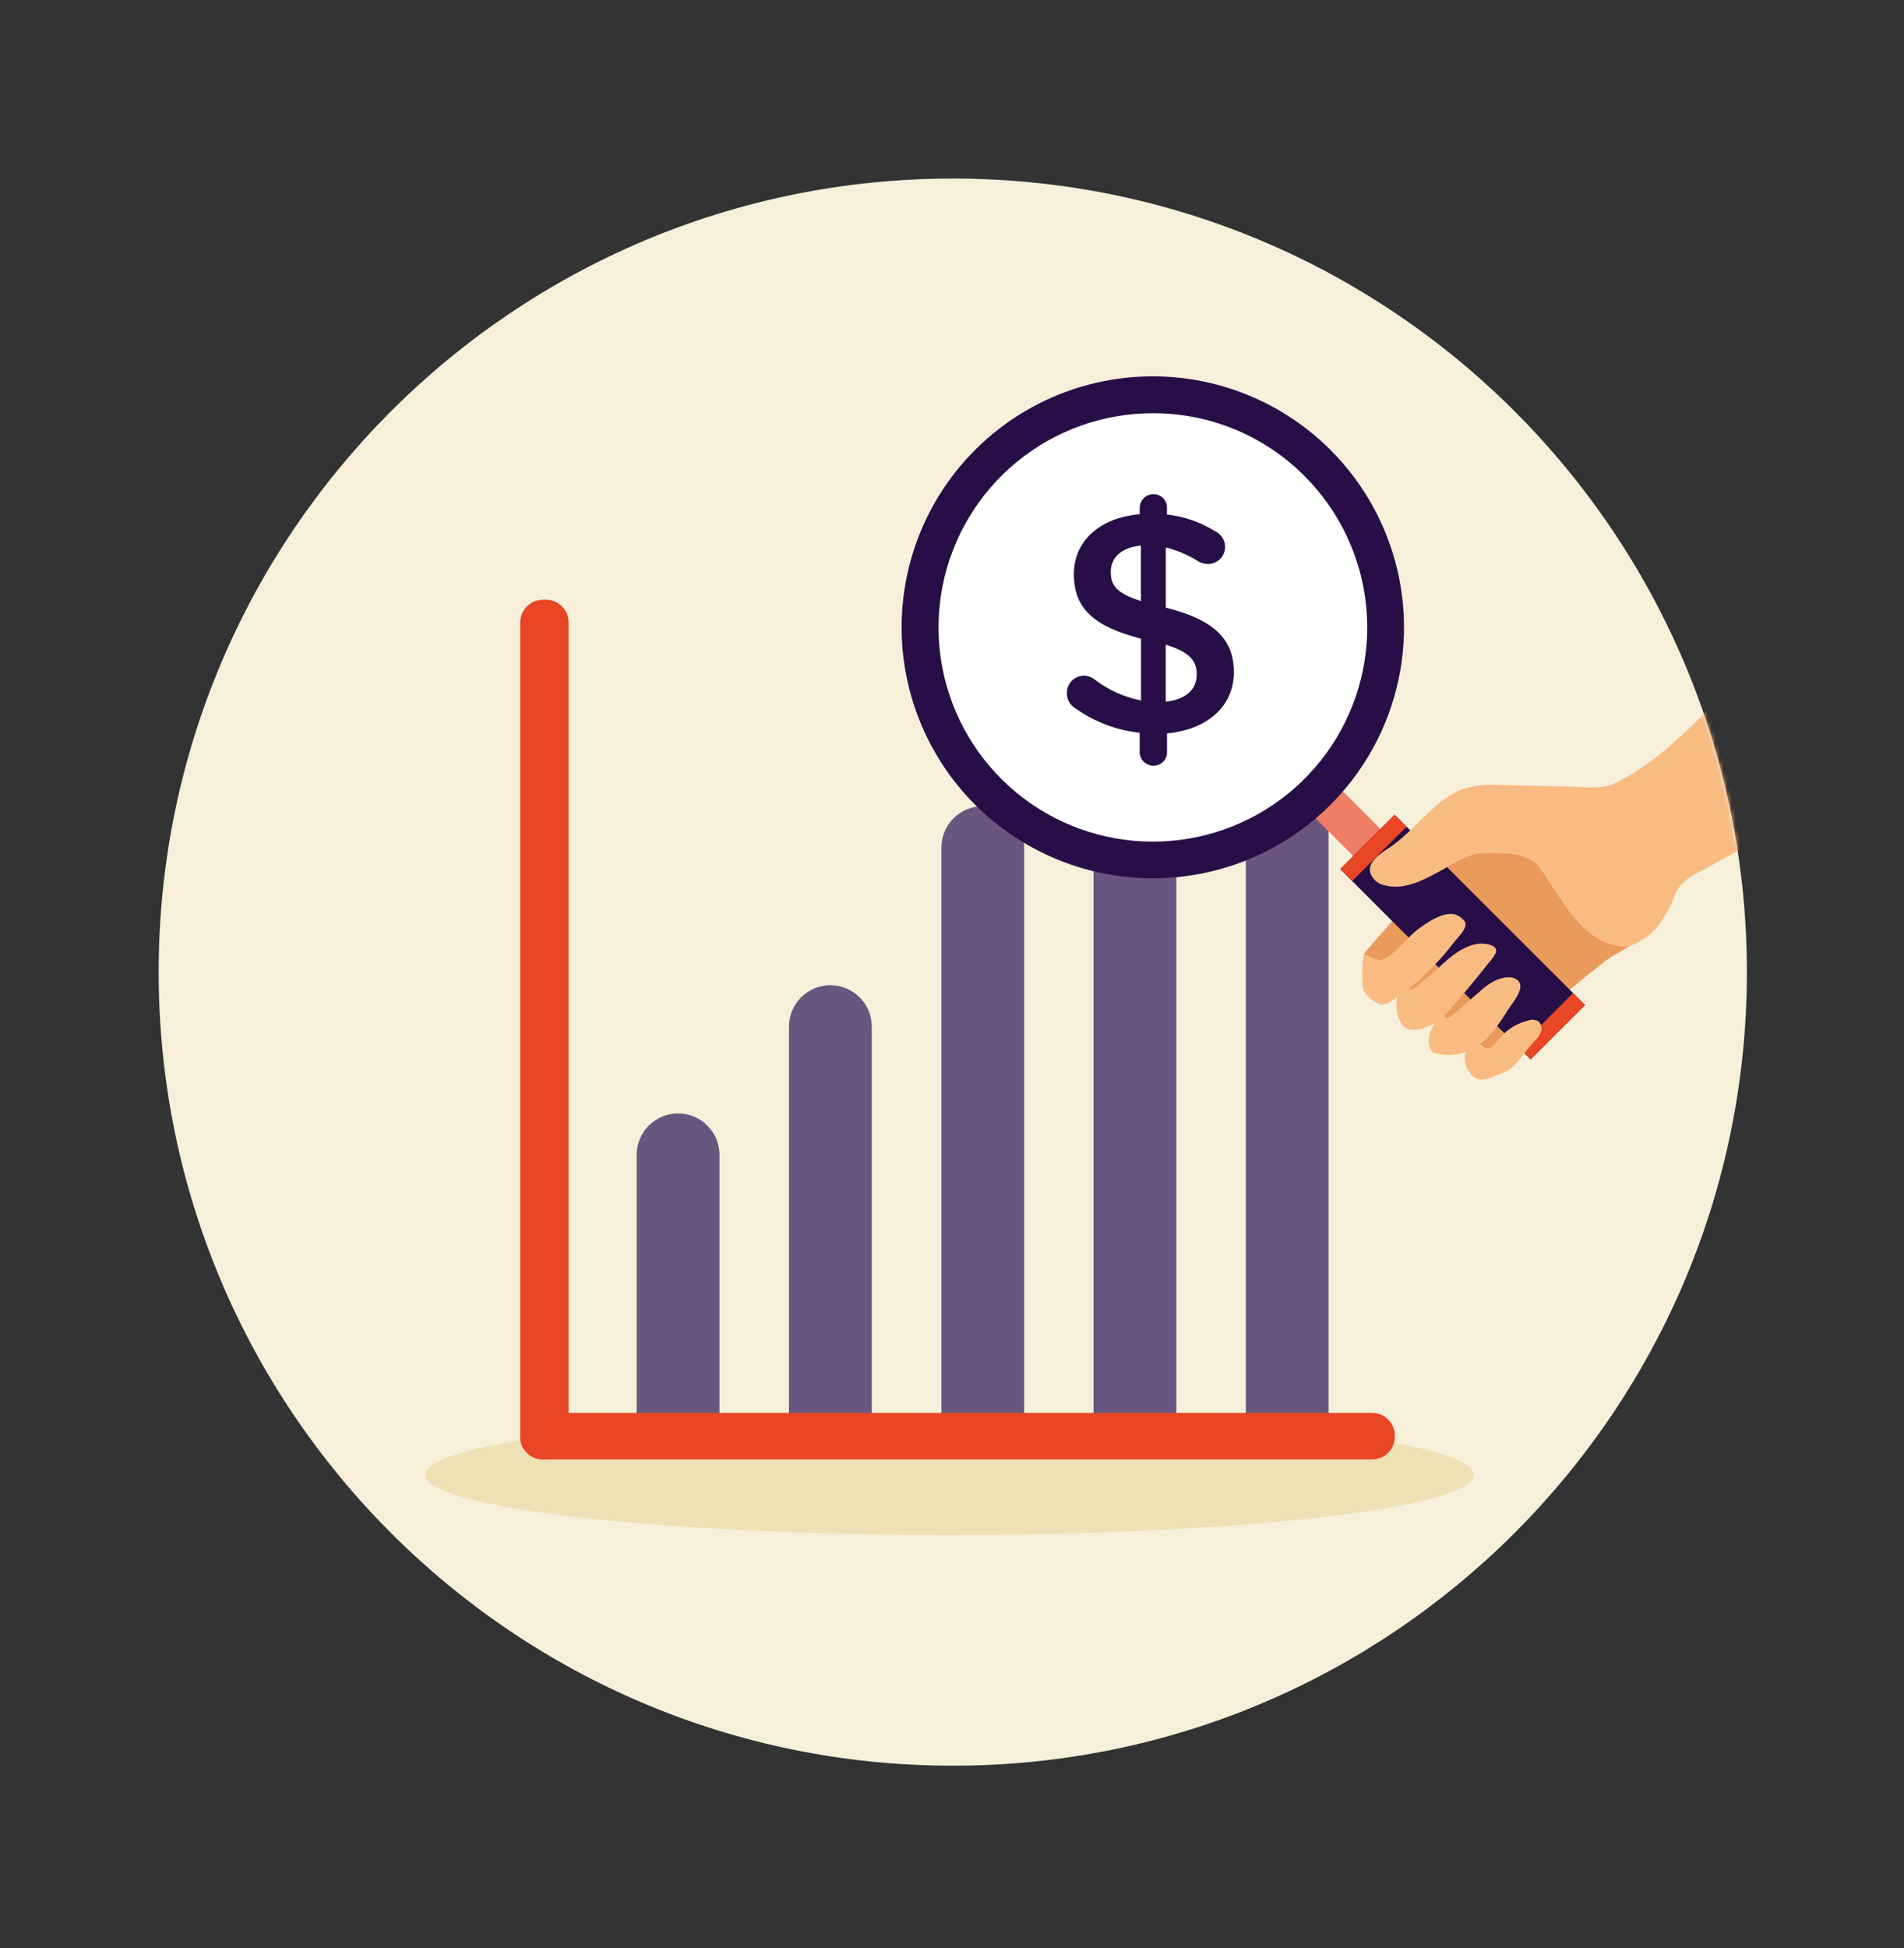 <svg width="480" height="491" viewBox="0 0 480 491" fill="none" xmlns="http://www.w3.org/2000/svg">
<rect x="0" y="0" width="480" height="491" fill="#333333" stroke="none"/>
<path d="M240.197 445C350.763 445 440.394 355.457 440.394 245C440.394 134.543 350.763 45 240.197 45C129.631 45 40 134.543 40 245C40 355.457 129.631 445 240.197 445Z" fill="#F6F0DA"/>
<mask id="mask0_933_2" style="mask-type:luminance" maskUnits="userSpaceOnUse" x="40" y="45" width="401" height="400">
<path d="M240.197 445C350.763 445 440.394 355.457 440.394 245C440.394 134.543 350.763 45 240.197 45C129.631 45 40 134.543 40 245C40 355.457 129.631 445 240.197 445Z" fill="white"/>
</mask>
<g mask="url(#mask0_933_2)">
<path d="M239.41 386.858C312.407 386.858 371.583 380.065 371.583 371.686C371.583 363.307 312.407 356.515 239.41 356.515C166.413 356.515 107.237 363.307 107.237 371.686C107.237 380.065 166.413 386.858 239.41 386.858Z" fill="#EDE1B5"/>
<path d="M237.337 366.271V213.985C237.285 212.584 237.517 211.187 238.018 209.878C238.518 208.568 239.278 207.373 240.252 206.363C241.226 205.354 242.394 204.551 243.685 204.002C244.977 203.454 246.366 203.171 247.769 203.171C249.172 203.171 250.561 203.454 251.853 204.002C253.144 204.551 254.312 205.354 255.286 206.363C256.259 207.373 257.019 208.568 257.52 209.878C258.021 211.187 258.253 212.584 258.201 213.985V366.271H237.337Z" fill="#68567E"/>
<path d="M255.34 363.414H240.111L240.111 214C240.111 211.984 240.912 210.051 242.339 208.626C243.765 207.2 245.7 206.4 247.718 206.4C249.736 206.4 251.671 207.2 253.097 208.626C254.524 210.051 255.326 211.984 255.326 214L255.326 363.414H255.34Z" fill="#68567E"/>
<path d="M198.899 364.571V258.728C198.899 255.963 199.999 253.31 201.957 251.354C203.915 249.399 206.57 248.3 209.338 248.3C212.107 248.3 214.762 249.399 216.72 251.354C218.677 253.31 219.777 255.963 219.777 258.728V364.571H198.899Z" fill="#68567E"/>
<path d="M216.945 361.743H201.716V258.729C201.716 256.713 202.518 254.78 203.944 253.355C205.371 251.93 207.306 251.129 209.324 251.129C211.341 251.129 213.276 251.93 214.703 253.355C216.13 254.78 216.931 256.713 216.931 258.729V361.743H216.945Z" fill="#68567E"/>
<path d="M160.504 364.571V291.043C160.504 288.277 161.604 285.624 163.561 283.669C165.519 281.713 168.174 280.614 170.943 280.614C173.711 280.614 176.366 281.713 178.324 283.669C180.282 285.624 181.382 288.277 181.382 291.043V364.571H160.504Z" fill="#68567E"/>
<path d="M178.564 361.743H163.335V291.043C163.335 289.028 164.137 287.094 165.563 285.669C166.99 284.244 168.925 283.443 170.943 283.443C172.96 283.443 174.895 284.244 176.322 285.669C177.749 287.094 178.55 289.028 178.55 291.043V361.743H178.564Z" fill="#68567E"/>
<path d="M275.675 364.571V164.886C275.675 162.12 276.775 159.467 278.732 157.511C280.69 155.556 283.345 154.457 286.114 154.457C288.882 154.457 291.537 155.556 293.495 157.511C295.453 159.467 296.553 162.12 296.553 164.886V364.571H275.675Z" fill="#68567E"/>
<path d="M293.721 361.743H278.491V164.886C278.491 162.87 279.293 160.937 280.72 159.512C282.146 158.087 284.081 157.286 286.099 157.286C288.117 157.286 290.052 158.087 291.478 159.512C292.905 160.937 293.706 162.87 293.706 164.886V361.743H293.721Z" fill="#68567E"/>
<path d="M314.07 364.571V164.886C314.018 163.485 314.249 162.088 314.75 160.778C315.251 159.468 316.011 158.273 316.985 157.263C317.958 156.254 319.126 155.451 320.417 154.902C321.709 154.354 323.098 154.071 324.501 154.071C325.905 154.071 327.294 154.354 328.585 154.902C329.877 155.451 331.044 156.254 332.018 157.263C332.992 158.273 333.752 159.468 334.253 160.778C334.754 162.088 334.985 163.485 334.933 164.886V364.571H314.07Z" fill="#68567E"/>
<path d="M332.116 361.743H316.887V164.886C316.887 162.87 317.688 160.937 319.115 159.512C320.542 158.087 322.477 157.286 324.494 157.286C326.512 157.286 328.447 158.087 329.874 159.512C331.3 160.937 332.102 162.87 332.102 164.886V361.743H332.116Z" fill="#68567E"/>
<path d="M143.358 362.071V156.885C143.358 153.714 140.785 151.143 137.61 151.143H136.895C133.72 151.143 131.146 153.714 131.146 156.885V362.071C131.146 365.243 133.72 367.814 136.895 367.814H137.61C140.785 367.814 143.358 365.243 143.358 362.071Z" fill="#E84624"/>
<path d="M137.61 153.957H136.909C135.29 153.957 133.978 155.268 133.978 156.886V362.057C133.978 363.674 135.29 364.986 136.909 364.986H137.61C139.229 364.986 140.541 363.674 140.541 362.057V156.886C140.541 155.268 139.229 153.957 137.61 153.957Z" fill="#E84624"/>
<path d="M351.635 362.129V361.772C351.635 358.632 349.087 356.086 345.943 356.086H136.838C133.694 356.086 131.146 358.632 131.146 361.772V362.129C131.146 365.269 133.694 367.815 136.838 367.815H345.943C349.087 367.815 351.635 365.269 351.635 362.129Z" fill="#E84624"/>
<path d="M345.943 358.9H136.852C135.264 358.9 133.978 360.186 133.978 361.772V362.115C133.978 363.701 135.264 364.986 136.852 364.986H345.943C347.531 364.986 348.818 363.701 348.818 362.115V361.772C348.818 360.186 347.531 358.9 345.943 358.9Z" fill="#E84624"/>
<path d="M375.187 207.671C366.75 213.386 343.728 240.529 343.728 240.529L376.36 265.814C376.989 266.243 381.236 261.286 381.937 260.757C385.669 257.9 401.084 244.757 405.574 241.571C407.104 240.486 415.756 235.971 415.698 234.329C415.641 232.686 405.345 227.443 403.172 225.1C398.322 219.605 392.862 214.678 386.899 210.414C383.939 208.414 378.791 205.2 375.187 207.671Z" fill="#EA9A5A"/>
<path d="M335.396 196.288L328.54 203.137L342.261 216.844L349.117 209.996L335.396 196.288Z" fill="#EF7E66"/>
<path d="M351.581 205.329L337.859 219.037L385.869 266.999L399.59 253.291L351.581 205.329Z" fill="#270E46"/>
<path d="M351.591 205.319L337.87 219.026L340.883 222.037L354.605 208.329L351.591 205.319Z" fill="#E84624"/>
<path d="M396.581 250.277L382.859 263.984L385.873 266.995L399.594 253.287L396.581 250.277Z" fill="#E84624"/>
<path d="M290.618 216.743C323.03 216.743 349.304 190.494 349.304 158.114C349.304 125.734 323.03 99.485 290.618 99.485C258.206 99.485 231.932 125.734 231.932 158.114C231.932 190.494 258.206 216.743 290.618 216.743Z" fill="white"/>
<path d="M290.617 221.357C280.203 221.357 269.95 218.792 260.766 213.887C251.582 208.983 243.75 201.891 237.965 193.24C232.18 184.59 228.62 174.647 227.6 164.293C226.581 153.94 228.133 143.495 232.12 133.883C236.106 124.272 242.404 115.792 250.456 109.193C258.507 102.595 268.063 98.082 278.278 96.055C288.492 94.028 299.049 94.549 309.014 97.572C318.979 100.595 328.043 106.027 335.404 113.386C344.262 122.231 350.295 133.503 352.738 145.775C355.182 158.046 353.927 170.766 349.132 182.325C344.338 193.884 336.219 203.763 325.803 210.71C315.387 217.658 303.142 221.363 290.617 221.357ZM290.617 104.143C278.116 104.148 266.004 108.484 256.344 116.41C246.683 124.337 240.072 135.364 237.638 147.613C235.203 159.863 237.094 172.577 242.99 183.589C248.886 194.602 258.421 203.232 269.971 208.009C281.522 212.786 294.373 213.414 306.335 209.788C318.297 206.161 328.631 198.503 335.575 188.118C342.52 177.734 345.645 165.265 344.42 152.837C343.195 140.408 337.694 128.788 328.855 119.957C323.846 114.925 317.887 110.935 311.323 108.221C304.759 105.506 297.721 104.12 290.617 104.143Z" fill="#270E46"/>
<path d="M373.184 263.571C375.344 264.543 375.1 265.143 378.833 260.814C380.598 259.033 382.827 257.781 385.268 257.2C385.7 257.025 386.168 256.959 386.631 257.006C387.095 257.053 387.54 257.213 387.927 257.471C388.277 257.832 388.509 258.289 388.593 258.784C388.677 259.279 388.61 259.787 388.399 260.243C387.962 261.149 387.355 261.964 386.612 262.643C384.138 265.228 382.322 269.071 378.847 270.4L375.916 271.528C375.131 271.908 374.27 272.103 373.399 272.1C372.824 272.036 372.269 271.847 371.775 271.545C371.281 271.244 370.859 270.839 370.539 270.357C370.03 269.715 369.658 268.975 369.444 268.185C369.23 267.394 369.179 266.568 369.295 265.757C369.506 265.096 369.815 264.47 370.21 263.9C370.371 263.59 370.607 263.325 370.896 263.128C371.525 262.771 372.326 263.128 372.941 263.486L373.184 263.571Z" fill="#F8BC83"/>
<path d="M360.987 265C361.263 265.263 361.611 265.437 361.988 265.5C365.029 266.258 368.242 265.898 371.039 264.485C375.101 262.4 377.732 258.371 380.177 254.485C381.407 252.542 384.696 248.928 382.622 247.057C381.192 245.785 378.89 246.3 377.103 247.057C375.655 247.752 374.328 248.673 373.17 249.785L366.464 255.585C366.049 255.942 365.034 256.742 364.504 256.685C363.618 256.585 363.489 255.471 362.531 256.614C360.958 258.542 358.97 262.728 360.987 265Z" fill="#F8BC83"/>
<path d="M362.46 257.443C363.238 256.899 363.936 256.25 364.534 255.514C368.299 251.324 371.908 247.014 375.359 242.586C376.037 241.861 376.614 241.049 377.075 240.171C377.904 238.043 374.115 237.7 372.785 237.843C368.91 238.3 365.463 241.228 362.775 243.814C361.524 244.985 360.201 246.078 358.814 247.086C357.984 247.714 356.168 249.943 354.996 249.257C354.75 249.083 354.528 248.876 354.338 248.643C354.239 248.529 354.111 248.444 353.967 248.399C353.823 248.353 353.669 248.349 353.523 248.386C353.419 248.435 353.327 248.505 353.251 248.591C353.174 248.677 353.116 248.777 353.08 248.886C352.335 250.297 351.963 251.875 352.001 253.471C352.038 255.066 352.483 256.625 353.294 258C354.996 261 359.972 259 362.46 257.443Z" fill="#F8BC83"/>
<path d="M344.743 250.943C345.645 251.948 346.786 252.709 348.06 253.157C349.167 253.19 350.247 252.814 351.092 252.1C356.951 248.168 362.12 243.298 366.393 237.686C367.708 235.972 370.611 233.4 368.981 231.886C367.694 230.657 365.449 228.229 357.613 234.1C355.639 235.529 354.081 237.5 352.265 239.143C350.749 240.572 348.475 242.886 346.273 241.5C345.482 241.078 344.642 240.756 343.771 240.543C343.388 243.082 343.306 245.657 343.527 248.215C343.564 248.786 343.699 249.347 343.928 249.872C344.152 250.263 344.426 250.623 344.743 250.943Z" fill="#F8BC83"/>
<path d="M489.585 187.671C489.747 186.952 489.852 186.221 489.9 185.486C490.426 177.567 488.531 169.676 484.466 162.857C480.577 156.314 465.333 143.814 457.654 151.571L431.4 178.071C424.25 185.3 416.942 192.357 407.762 197.1C403.758 199.157 399.754 198.343 395.336 198.229L378.548 197.857C375.809 197.658 373.056 197.84 370.368 198.4C362.103 200.5 357.269 208.986 350.162 213.7C347.86 215.214 344.9 217.114 345.401 219.829C345.665 220.68 346.161 221.442 346.832 222.029C347.503 222.617 348.325 223.007 349.204 223.157C353.866 224.343 358.628 221.957 362.846 219.643C366.55 217.614 369.81 215.129 374.043 215.043C378.276 214.957 384.553 214.7 387.657 218.071C389.141 220.003 390.502 222.026 391.732 224.129C393.477 226.643 395.135 229.214 397.109 231.543C400.34 235.386 404.845 238.686 409.878 238.586C411.174 238.362 412.41 237.876 413.511 237.157C415.211 236.272 416.699 235.029 417.872 233.514C419.078 231.921 420.14 230.224 421.047 228.443C421.876 226.943 422.262 225.214 423.192 223.757C424.396 222.176 425.979 220.923 427.796 220.114C434.946 216.214 441.939 212.386 448.988 208.343C456.185 204.237 463.604 200.531 471.21 197.243C474.871 195.671 478.575 194.19 482.321 192.8C484.423 192.029 487.898 191.371 489.042 189.257C489.291 188.754 489.474 188.221 489.585 187.671Z" fill="#F8BC83"/>
<path d="M290.789 124.543C291.236 124.539 291.679 124.624 292.093 124.793C292.507 124.961 292.883 125.21 293.199 125.525C293.516 125.84 293.767 126.215 293.937 126.628C294.108 127.04 294.195 127.482 294.193 127.929V129.672C298.55 130.153 302.741 131.619 306.448 133.957C307.174 134.316 307.783 134.873 308.206 135.563C308.628 136.253 308.847 137.048 308.836 137.857C308.836 138.432 308.721 139.002 308.496 139.531C308.272 140.061 307.943 140.54 307.529 140.939C307.115 141.339 306.626 141.652 306.088 141.859C305.551 142.066 304.978 142.162 304.403 142.143C303.561 142.124 302.741 141.877 302.029 141.429C299.513 139.857 296.768 138.686 293.892 137.957V153.143C305.904 156.143 311.052 160.972 311.052 169.415C311.052 178.115 304.245 183.886 294.207 184.829V189.572C294.211 190.019 294.125 190.463 293.956 190.877C293.786 191.291 293.536 191.668 293.219 191.984C292.902 192.301 292.525 192.551 292.111 192.721C291.696 192.89 291.252 192.975 290.804 192.972C290.351 192.977 289.902 192.894 289.482 192.726C289.061 192.558 288.678 192.309 288.354 191.994C288.03 191.678 287.772 191.302 287.593 190.886C287.415 190.47 287.32 190.024 287.315 189.572V184.672C281.47 184.044 275.885 181.924 271.099 178.515C270.443 178.121 269.901 177.564 269.528 176.897C269.154 176.231 268.961 175.478 268.968 174.715C268.942 173.895 269.153 173.086 269.574 172.382C269.995 171.678 270.609 171.11 271.344 170.745C272.078 170.379 272.902 170.232 273.718 170.32C274.534 170.409 275.307 170.729 275.946 171.243C279.387 173.888 283.396 175.698 287.658 176.529V160.972C276.104 157.957 270.727 153.615 270.727 144.686C270.727 136.229 277.448 130.4 287.329 129.6V127.929C287.344 127.023 287.716 126.16 288.363 125.526C289.011 124.892 289.883 124.539 290.789 124.543ZM287.629 151.486V137.5C282.553 137.972 280.022 140.657 280.022 144.129C280.022 147.6 281.537 149.515 287.629 151.486ZM293.878 162.472V176.857C298.94 176.3 301.7 173.772 301.7 169.972C301.686 166.5 299.956 164.357 293.878 162.472Z" fill="#270E46"/>
</g>
</svg>
